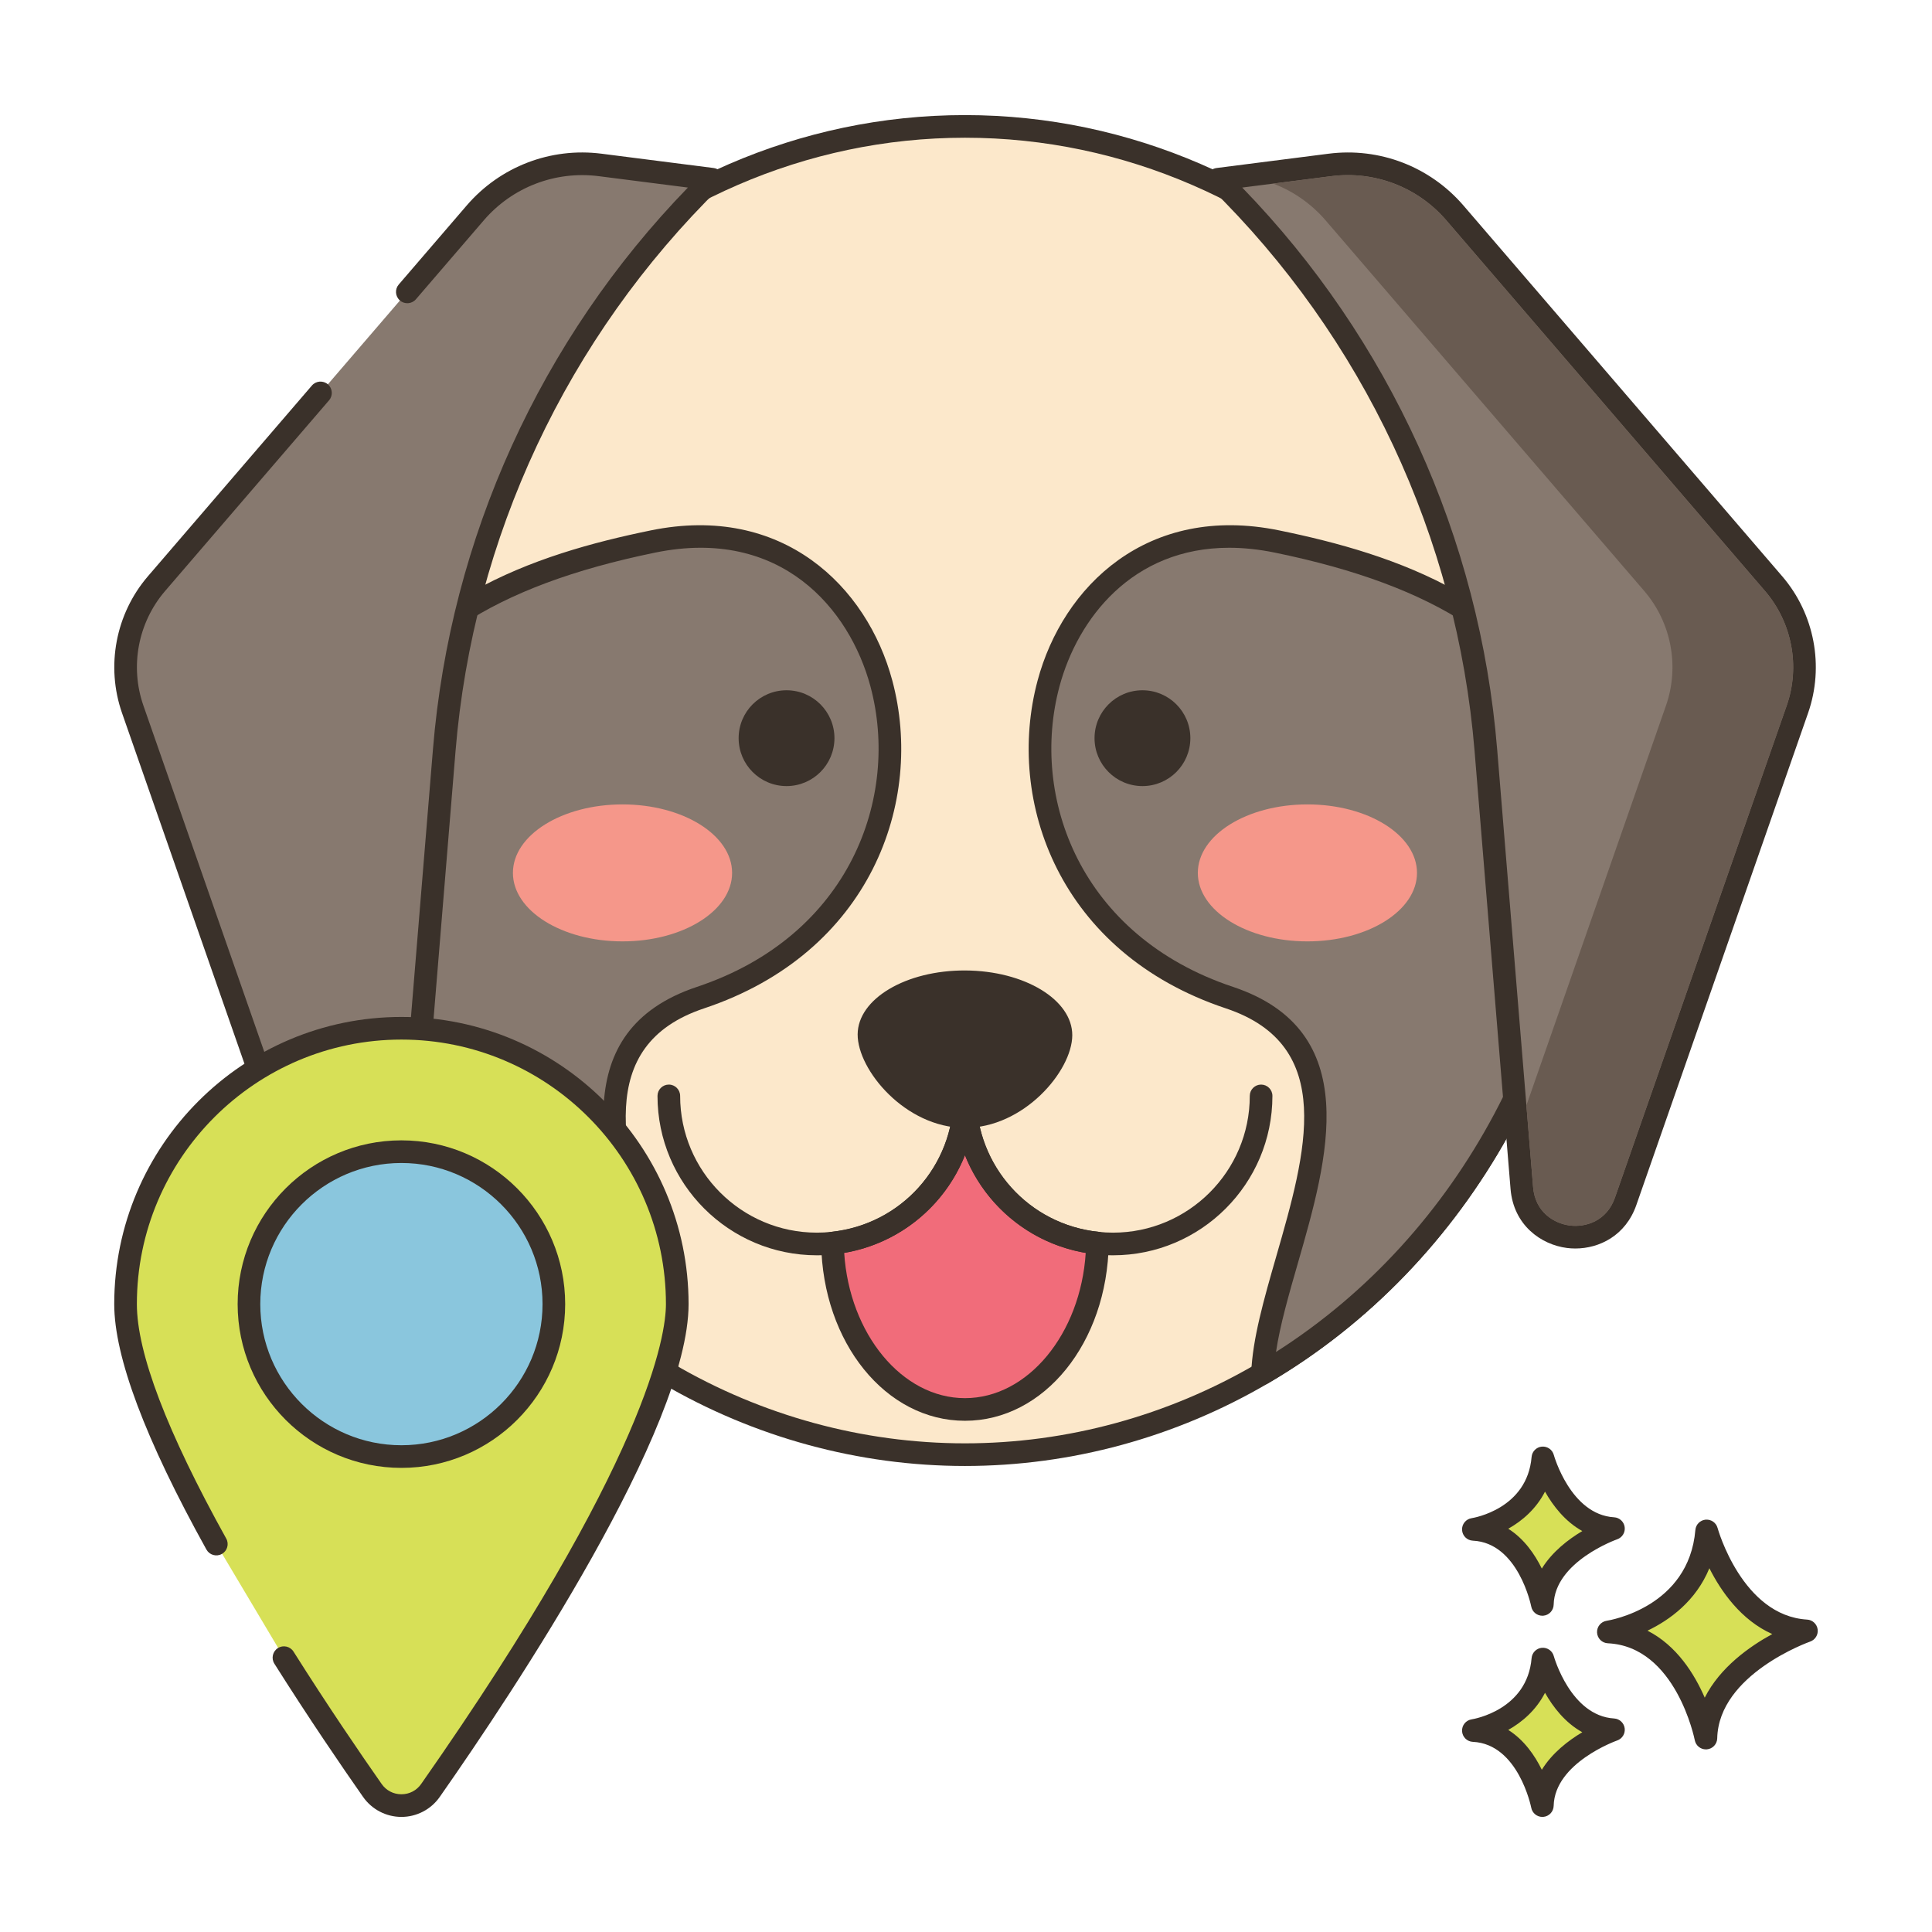 <?xml version="1.0" encoding="utf-8"?>
<!-- Generator: Adobe Illustrator 24.0.0, SVG Export Plug-In . SVG Version: 6.00 Build 0)  -->
<svg version="1.1" id="Layer_1" xmlns="http://www.w3.org/2000/svg" xmlns:xlink="http://www.w3.org/1999/xlink" x="0px" y="0px"
	 viewBox="0 0 256 256" enable-background="new 0 0 256 256" xml:space="preserve">
<g>
	<path fill="#D7E057" d="M226.14,202.855c0,0,3.408,12.659,13.222,13.246c0,0-13.1,4.525-13.321,14.202
		c0,0-2.579-13.572-12.925-14.059C213.116,216.244,225.166,214.419,226.14,202.855z"/>
	<path fill="#3A312A" d="M226.04,231.803c-0.713,0-1.335-0.506-1.473-1.217c-0.023-0.124-2.494-12.418-11.521-12.843
		c-0.771-0.037-1.388-0.651-1.428-1.421c-0.04-0.77,0.511-1.445,1.273-1.561c0.441-0.069,10.894-1.817,11.754-12.032
		c0.062-0.725,0.635-1.301,1.359-1.367c0.73-0.059,1.393,0.399,1.584,1.102c0.031,0.116,3.259,11.626,11.863,12.14
		c0.714,0.043,1.297,0.584,1.396,1.292c0.098,0.709-0.318,1.388-0.994,1.623c-0.121,0.042-12.119,4.31-12.312,12.819
		c-0.018,0.767-0.61,1.396-1.375,1.46C226.124,231.801,226.082,231.803,226.04,231.803z M218.299,216.073
		c3.879,1.969,6.23,5.746,7.587,8.877c2.026-4.022,5.941-6.787,8.949-8.427c-4.135-1.842-6.783-5.651-8.334-8.722
		C224.708,212.16,221.229,214.669,218.299,216.073z"/>
	<path fill="#D7E057" d="M204.442,219.835c0,0,2.411,8.954,9.352,9.369c0,0-9.266,3.201-9.422,10.045c0,0-1.824-9.6-9.142-9.944
		C195.229,229.306,203.753,228.014,204.442,219.835z"/>
	<path fill="#3A312A" d="M204.37,240.75c-0.714,0-1.337-0.507-1.473-1.22c-0.016-0.082-1.703-8.441-7.738-8.726
		c-0.77-0.037-1.388-0.651-1.428-1.421c-0.04-0.771,0.511-1.445,1.273-1.561c0.296-0.047,7.363-1.243,7.941-8.113
		c0.062-0.726,0.636-1.303,1.361-1.368c0.72-0.061,1.392,0.399,1.581,1.102l0,0c0.022,0.079,2.229,7.919,7.995,8.264
		c0.714,0.043,1.299,0.585,1.396,1.294c0.097,0.709-0.32,1.388-0.996,1.622c-0.081,0.028-8.283,2.953-8.413,8.662
		c-0.018,0.767-0.611,1.397-1.377,1.461C204.453,240.749,204.411,240.75,204.37,240.75z M199.852,229.223
		c2.107,1.333,3.523,3.394,4.447,5.279c1.376-2.232,3.515-3.872,5.364-4.972c-2.286-1.269-3.884-3.35-4.941-5.224
		C203.549,226.593,201.707,228.181,199.852,229.223z"/>
	<path fill="#D7E057" d="M204.442,193.178c0,0,2.411,8.954,9.352,9.37c0,0-9.266,3.201-9.422,10.045c0,0-1.824-9.6-9.142-9.944
		C195.229,202.648,203.753,201.357,204.442,193.178z"/>
	<path fill="#3A312A" d="M204.37,214.093c-0.714,0-1.337-0.507-1.473-1.22c-0.016-0.082-1.703-8.442-7.738-8.726
		c-0.77-0.037-1.388-0.651-1.428-1.421c-0.04-0.77,0.511-1.445,1.273-1.561c0.296-0.047,7.363-1.243,7.941-8.114
		c0.062-0.726,0.636-1.303,1.361-1.368c0.72-0.06,1.392,0.399,1.581,1.102l0,0c0.022,0.079,2.229,7.92,7.995,8.265
		c0.714,0.043,1.299,0.585,1.396,1.294c0.097,0.709-0.32,1.388-0.997,1.622c-0.08,0.028-8.282,2.952-8.412,8.662
		c-0.018,0.767-0.611,1.397-1.377,1.461C204.453,214.091,204.411,214.093,204.37,214.093z M199.852,202.565
		c2.107,1.333,3.523,3.394,4.447,5.28c1.376-2.232,3.515-3.872,5.364-4.972c-2.286-1.27-3.884-3.35-4.941-5.224
		C203.549,199.935,201.707,201.524,199.852,202.565z"/>
	<path fill="#FCE8CB" d="M210.102,104.75c0,33.31-17.3,62.3-42.81,77.24c-11.7,6.86-25.14,10.76-39.43,10.76s-27.73-3.9-39.43-10.76
		c-25.51-14.94-42.81-43.93-42.81-77.24c0-1.96,0.06-3.91,0.19-5.84c2.8-45.88,38.46-82.16,82.05-82.16s79.24,36.27,82.05,82.15
		v0.01C210.042,100.84,210.102,102.79,210.102,104.75z"/>
	<path fill="#3A312A" d="M127.862,194.25c-14.056,0-27.953-3.792-40.189-10.966c-26.863-15.733-43.551-45.826-43.551-78.534
		c0-2.036,0.065-4.035,0.193-5.94c2.859-46.852,39.558-83.56,83.547-83.56c43.979,0,80.678,36.703,83.547,83.558
		c0.001,0.01,0.001,0.021,0.002,0.033c0.127,1.901,0.191,3.889,0.191,5.909c0,32.708-16.688,62.801-43.553,78.535
		C155.814,190.458,141.918,194.25,127.862,194.25z M127.862,18.25c-42.406,0-77.789,35.47-80.553,80.752
		c-0.124,1.849-0.187,3.779-0.187,5.748c0,31.648,16.12,60.749,42.068,75.946c11.776,6.905,25.149,10.554,38.672,10.554
		c13.522,0,26.894-3.649,38.671-10.554c25.949-15.198,42.069-44.299,42.069-75.946c0-1.964-0.062-3.895-0.187-5.739
		c-0.002-0.033-0.003-0.067-0.003-0.101C205.643,53.716,170.26,18.25,127.862,18.25z"/>
	<path fill="#87796F" d="M92.822,132.19c-22.45,7.48-4.96,34.5-4.39,49.8c-25.51-14.94-42.81-43.93-42.81-77.24
		c0-1.96,0.06-3.91,0.19-5.84c7.04-16.63,22.65-23.46,40.72-27.16C121.772,64.53,131.952,119.15,92.822,132.19z"/>
	<path fill="#3A312A" d="M88.432,183.49c-0.262,0-0.524-0.068-0.758-0.205c-26.864-15.733-43.552-45.826-43.552-78.535
		c0-2.036,0.065-4.035,0.193-5.94c0.011-0.167,0.05-0.331,0.115-0.484c8.005-18.91,26.544-24.92,41.801-28.045
		c17.465-3.577,28.659,7.414,32.005,19.897c4.295,16.023-2.893,36.088-24.94,43.436c0,0,0,0,0,0.001
		c-14.73,4.908-10.64,19.119-6.684,32.863c1.621,5.628,3.151,10.945,3.319,15.459c0.021,0.547-0.259,1.062-0.729,1.343
		C88.965,183.419,88.699,183.49,88.432,183.49z M47.292,99.264c-0.113,1.763-0.17,3.607-0.17,5.486
		c0,30.601,15.071,58.82,39.525,74.393c-0.531-3.544-1.698-7.599-2.918-11.837c-3.939-13.687-8.843-30.721,8.619-36.539l0,0
		c20.287-6.761,26.922-25.146,22.991-39.813c-2.763-10.31-11.891-21.138-28.505-17.735C65.361,77.617,53.152,85.654,47.292,99.264z
		 M92.822,132.19h0.01H92.822z"/>
	<path fill="#87796F" d="M210.102,104.75c0,33.31-17.3,62.3-42.81,77.24c0.57-15.3,18.06-42.32-4.39-49.8
		c-39.13-13.04-28.95-67.66,6.29-60.44c18.06,3.7,33.68,10.53,40.72,27.15v0.01C210.042,100.84,210.102,102.79,210.102,104.75z"/>
	<path fill="#3A312A" d="M167.292,183.49c-0.267,0-0.533-0.071-0.771-0.213c-0.47-0.281-0.749-0.796-0.728-1.343
		c0.168-4.514,1.698-9.83,3.318-15.458c3.957-13.744,8.048-27.956-6.684-32.863c-22.047-7.348-29.235-27.413-24.94-43.436
		c3.346-12.483,14.543-23.475,32.006-19.897c15.257,3.125,33.796,9.137,41.8,28.034c0.079,0.185,0.119,0.384,0.119,0.585
		c0.125,1.82,0.19,3.819,0.19,5.85c0,32.708-16.688,62.801-43.553,78.535C167.816,183.422,167.554,183.49,167.292,183.49z
		 M162.871,72.581c-12.833,0-20.076,9.384-22.485,18.373c-3.932,14.667,2.703,33.052,22.991,39.813
		c17.461,5.818,12.558,22.852,8.618,36.539c-1.22,4.237-2.388,8.292-2.918,11.836c24.454-15.572,39.525-43.792,39.525-74.393
		c0-1.879-0.058-3.727-0.171-5.498c-5.86-13.599-18.069-21.633-39.54-26.033C166.764,72.784,164.756,72.581,162.871,72.581z"/>
	<path fill="#87796F" d="M42.466,52.061L20.739,77.333c-3.947,4.591-5.149,10.937-3.153,16.653l22.757,65.195
		c2.523,7.23,13.13,5.876,13.756-1.756L58.864,99.4c2.354-28.664,14.956-55.52,35.498-75.65l-14.839-1.895
		c-6.237-0.796-12.457,1.593-16.557,6.361L53.971,38.68L42.466,52.061z"/>
	<path fill="#3A312A" d="M47.013,165.433c-3.179,0-6.669-1.7-8.086-5.759L16.17,94.48c-2.165-6.2-0.849-13.145,3.432-18.125
		l21.727-25.271c0.54-0.628,1.488-0.699,2.115-0.159c0.628,0.54,0.7,1.487,0.159,2.115L21.876,78.311
		c-3.585,4.17-4.687,9.987-2.874,15.181l22.757,65.195c1.102,3.155,3.909,3.968,5.983,3.701c2.072-0.264,4.588-1.755,4.862-5.086
		l4.765-58.024C59.668,71.28,71.633,44.971,91.15,24.852l-11.816-1.509c-5.753-0.731-11.447,1.453-15.229,5.851l-8.996,10.463
		c-0.54,0.627-1.487,0.7-2.115,0.159c-0.628-0.54-0.7-1.487-0.159-2.115l8.996-10.463c4.441-5.166,11.124-7.735,17.884-6.871
		l14.839,1.895c0.57,0.073,1.049,0.465,1.232,1.01c0.183,0.545,0.039,1.146-0.372,1.549c-20.28,19.873-32.73,46.403-35.053,74.701
		l-4.765,58.024c-0.394,4.791-4.037,7.378-7.472,7.816C47.759,165.41,47.388,165.433,47.013,165.433z"/>
	<path fill="#87796F" d="M192.783,28.216l42.228,49.116c3.947,4.591,5.149,10.937,3.153,16.653l-22.757,65.195
		c-2.524,7.23-13.13,5.876-13.756-1.756L196.886,99.4c-2.354-28.664-14.956-55.52-35.498-75.65l0,0l14.839-1.895
		C182.464,21.059,188.684,23.449,192.783,28.216z"/>
	<path fill="#3A312A" d="M208.737,165.433c-0.376,0-0.747-0.023-1.11-0.07c-3.436-0.439-7.077-3.026-7.471-7.816l-4.766-58.024
		c-2.323-28.298-14.772-54.828-35.053-74.701c-0.411-0.402-0.556-1.004-0.372-1.549c0.183-0.545,0.661-0.938,1.232-1.01
		l14.839-1.895c6.755-0.864,13.442,1.705,17.885,6.871l0,0l42.227,49.116c4.281,4.979,5.596,11.925,3.432,18.125l-22.757,65.195
		C215.406,163.733,211.917,165.433,208.737,165.433z M164.6,24.852c19.518,20.119,31.482,46.428,33.781,74.425l4.766,58.024
		c0.273,3.331,2.789,4.821,4.861,5.085c2.065,0.265,4.882-0.545,5.983-3.701l22.757-65.195c1.812-5.193,0.711-11.01-2.875-15.181
		l-42.228-49.116c-3.782-4.399-9.481-6.586-15.228-5.851L164.6,24.852z"/>
	<ellipse fill="#F5978A" cx="82.486" cy="115.663" rx="14.521" ry="9.075"/>
	<path fill="#F5978A" d="M187.759,115.663c0,5.012-6.501,9.075-14.521,9.075c-8.019,0-14.52-4.063-14.52-9.075
		c0-5.012,6.501-9.075,14.52-9.075C181.258,106.587,187.759,110.65,187.759,115.663z"/>
	<path fill="#3A312A" d="M110.569,97.812c0,3.506-2.842,6.348-6.348,6.348c-3.506,0-6.348-2.842-6.348-6.348
		c0-3.506,2.842-6.348,6.348-6.348C107.727,91.464,110.569,94.306,110.569,97.812z"/>
	<path fill="#3A312A" d="M157.728,97.812c0,3.506-2.842,6.348-6.348,6.348s-6.348-2.842-6.348-6.348
		c0-3.506,2.842-6.348,6.348-6.348S157.728,94.306,157.728,97.812z"/>
	<path fill="#3A312A" d="M142.082,137.186c-0.02,4.712-6.421,12.296-14.274,12.261c-7.853-0.035-14.186-7.674-14.165-12.386
		c0.021-4.712,6.404-8.504,14.257-8.469C135.753,128.626,142.102,132.474,142.082,137.186z"/>
	<path fill="#F16C7A" d="M145.416,164.718c-0.185,12.222-7.975,22.044-17.554,22.044c-9.579,0-17.37-9.822-17.554-22.044
		c9.868-1.027,17.554-9.36,17.554-19.504C127.862,155.358,135.549,163.691,145.416,164.718z"/>
	<path fill="#3A312A" d="M127.862,188.261c-10.485,0-18.855-10.332-19.054-23.521c-0.012-0.777,0.572-1.434,1.345-1.514
		c9.241-0.962,16.209-8.706,16.209-18.012c0-0.829,0.671-1.5,1.5-1.5c0.829,0,1.5,0.671,1.5,1.5c0,9.307,6.969,17.05,16.209,18.012
		c0.772,0.08,1.356,0.737,1.345,1.514C146.717,177.93,138.348,188.261,127.862,188.261z M111.86,166.018
		c0.686,10.726,7.661,19.244,16.002,19.244s15.316-8.518,16.002-19.244c-7.381-1.262-13.343-6.275-16.002-12.947
		C125.203,159.743,119.241,164.756,111.86,166.018z"/>
	<path fill="#3A312A" d="M108.242,166.333c-11.645,0-21.12-9.474-21.12-21.12c0-0.829,0.671-1.5,1.5-1.5s1.5,0.671,1.5,1.5
		c0,9.991,8.128,18.12,18.12,18.12c0.667,0,1.302-0.035,1.889-0.105c9.263-0.964,16.231-8.708,16.231-18.015
		c0-0.829,0.671-1.5,1.5-1.5c0.829,0,1.5,0.671,1.5,1.5c0,10.849-8.125,19.874-18.899,20.996
		C109.781,166.291,109.027,166.333,108.242,166.333z"/>
	<path fill="#3A312A" d="M147.482,166.333c-0.784,0-1.539-0.042-2.243-0.126c-10.752-1.119-18.877-10.145-18.877-20.994
		c0-0.829,0.671-1.5,1.5-1.5c0.829,0,1.5,0.671,1.5,1.5c0,9.307,6.969,17.05,16.209,18.012c0.609,0.073,1.245,0.108,1.911,0.108
		c9.991,0,18.12-8.128,18.12-18.12c0-0.829,0.672-1.5,1.5-1.5c0.828,0,1.5,0.671,1.5,1.5
		C168.602,156.859,159.128,166.333,147.482,166.333z"/>
	<path fill-rule="evenodd" clip-rule="evenodd" fill="#D7E057" d="M37.625,219.647c4.508,7.143,8.791,13.42,11.718,17.6
		c1.871,2.671,5.822,2.671,7.692,0c9.387-13.403,32.706-48.321,32.706-64.445c0-20.187-16.365-36.552-36.552-36.552
		c-20.187,0-36.552,16.365-36.552,36.552c0,7.749,5.392,19.839,12.029,31.795L37.625,219.647z"/>
	<path fill="#3A312A" d="M53.189,240.75c-2.019,0-3.916-0.988-5.075-2.642c-2.827-4.036-7.161-10.376-11.758-17.661
		c-0.442-0.7-0.232-1.626,0.468-2.069c0.7-0.442,1.627-0.232,2.069,0.468c4.565,7.234,8.87,13.532,11.678,17.54
		c0.607,0.866,1.561,1.363,2.618,1.363c1.057,0,2.011-0.497,2.618-1.364c30.095-42.971,32.434-59.532,32.434-63.584
		c0-19.328-15.724-35.052-35.052-35.052c-19.328,0-35.052,15.724-35.052,35.052c0,6.462,3.984,16.915,11.841,31.067
		c0.402,0.724,0.141,1.637-0.583,2.04c-0.724,0.402-1.637,0.141-2.04-0.583c-8.107-14.604-12.218-25.546-12.218-32.523
		c0-20.982,17.07-38.052,38.052-38.052c20.982,0,38.052,17.07,38.052,38.052c0,16.444-23.061,51.148-32.977,65.306
		C57.105,239.762,55.208,240.75,53.189,240.75z"/>
	<path fill-rule="evenodd" clip-rule="evenodd" fill="#8AC6DD" d="M73.389,172.802c0,11.156-9.044,20.2-20.2,20.2
		c-11.156,0-20.2-9.044-20.2-20.2c0-11.156,9.044-20.2,20.2-20.2C64.345,152.602,73.389,161.646,73.389,172.802z"/>
	<path fill="#3A312A" d="M53.189,194.502c-11.965,0-21.7-9.735-21.7-21.7c0-11.965,9.734-21.7,21.7-21.7
		c11.965,0,21.7,9.734,21.7,21.7C74.889,184.767,65.155,194.502,53.189,194.502z M53.189,154.102c-10.311,0-18.7,8.389-18.7,18.7
		c0,10.312,8.389,18.7,18.7,18.7c10.311,0,18.7-8.389,18.7-18.7C71.889,162.491,63.5,154.102,53.189,154.102z"/>
	<path fill="#695B51" d="M236.752,93.49l-22.76,65.2c-1.1,3.15-3.92,3.96-5.98,3.7c-2.08-0.27-4.59-1.76-4.87-5.09l-0.89-10.82
		l18.5-52.99c1.81-5.19,0.71-11.01-2.88-15.18l-42.23-49.12c-1.91-2.21-4.3-3.87-6.94-4.86l7.71-0.99
		c5.75-0.73,11.45,1.46,15.23,5.85l42.23,49.12C237.462,82.48,238.562,88.3,236.752,93.49z"/>
</g>
</svg>
